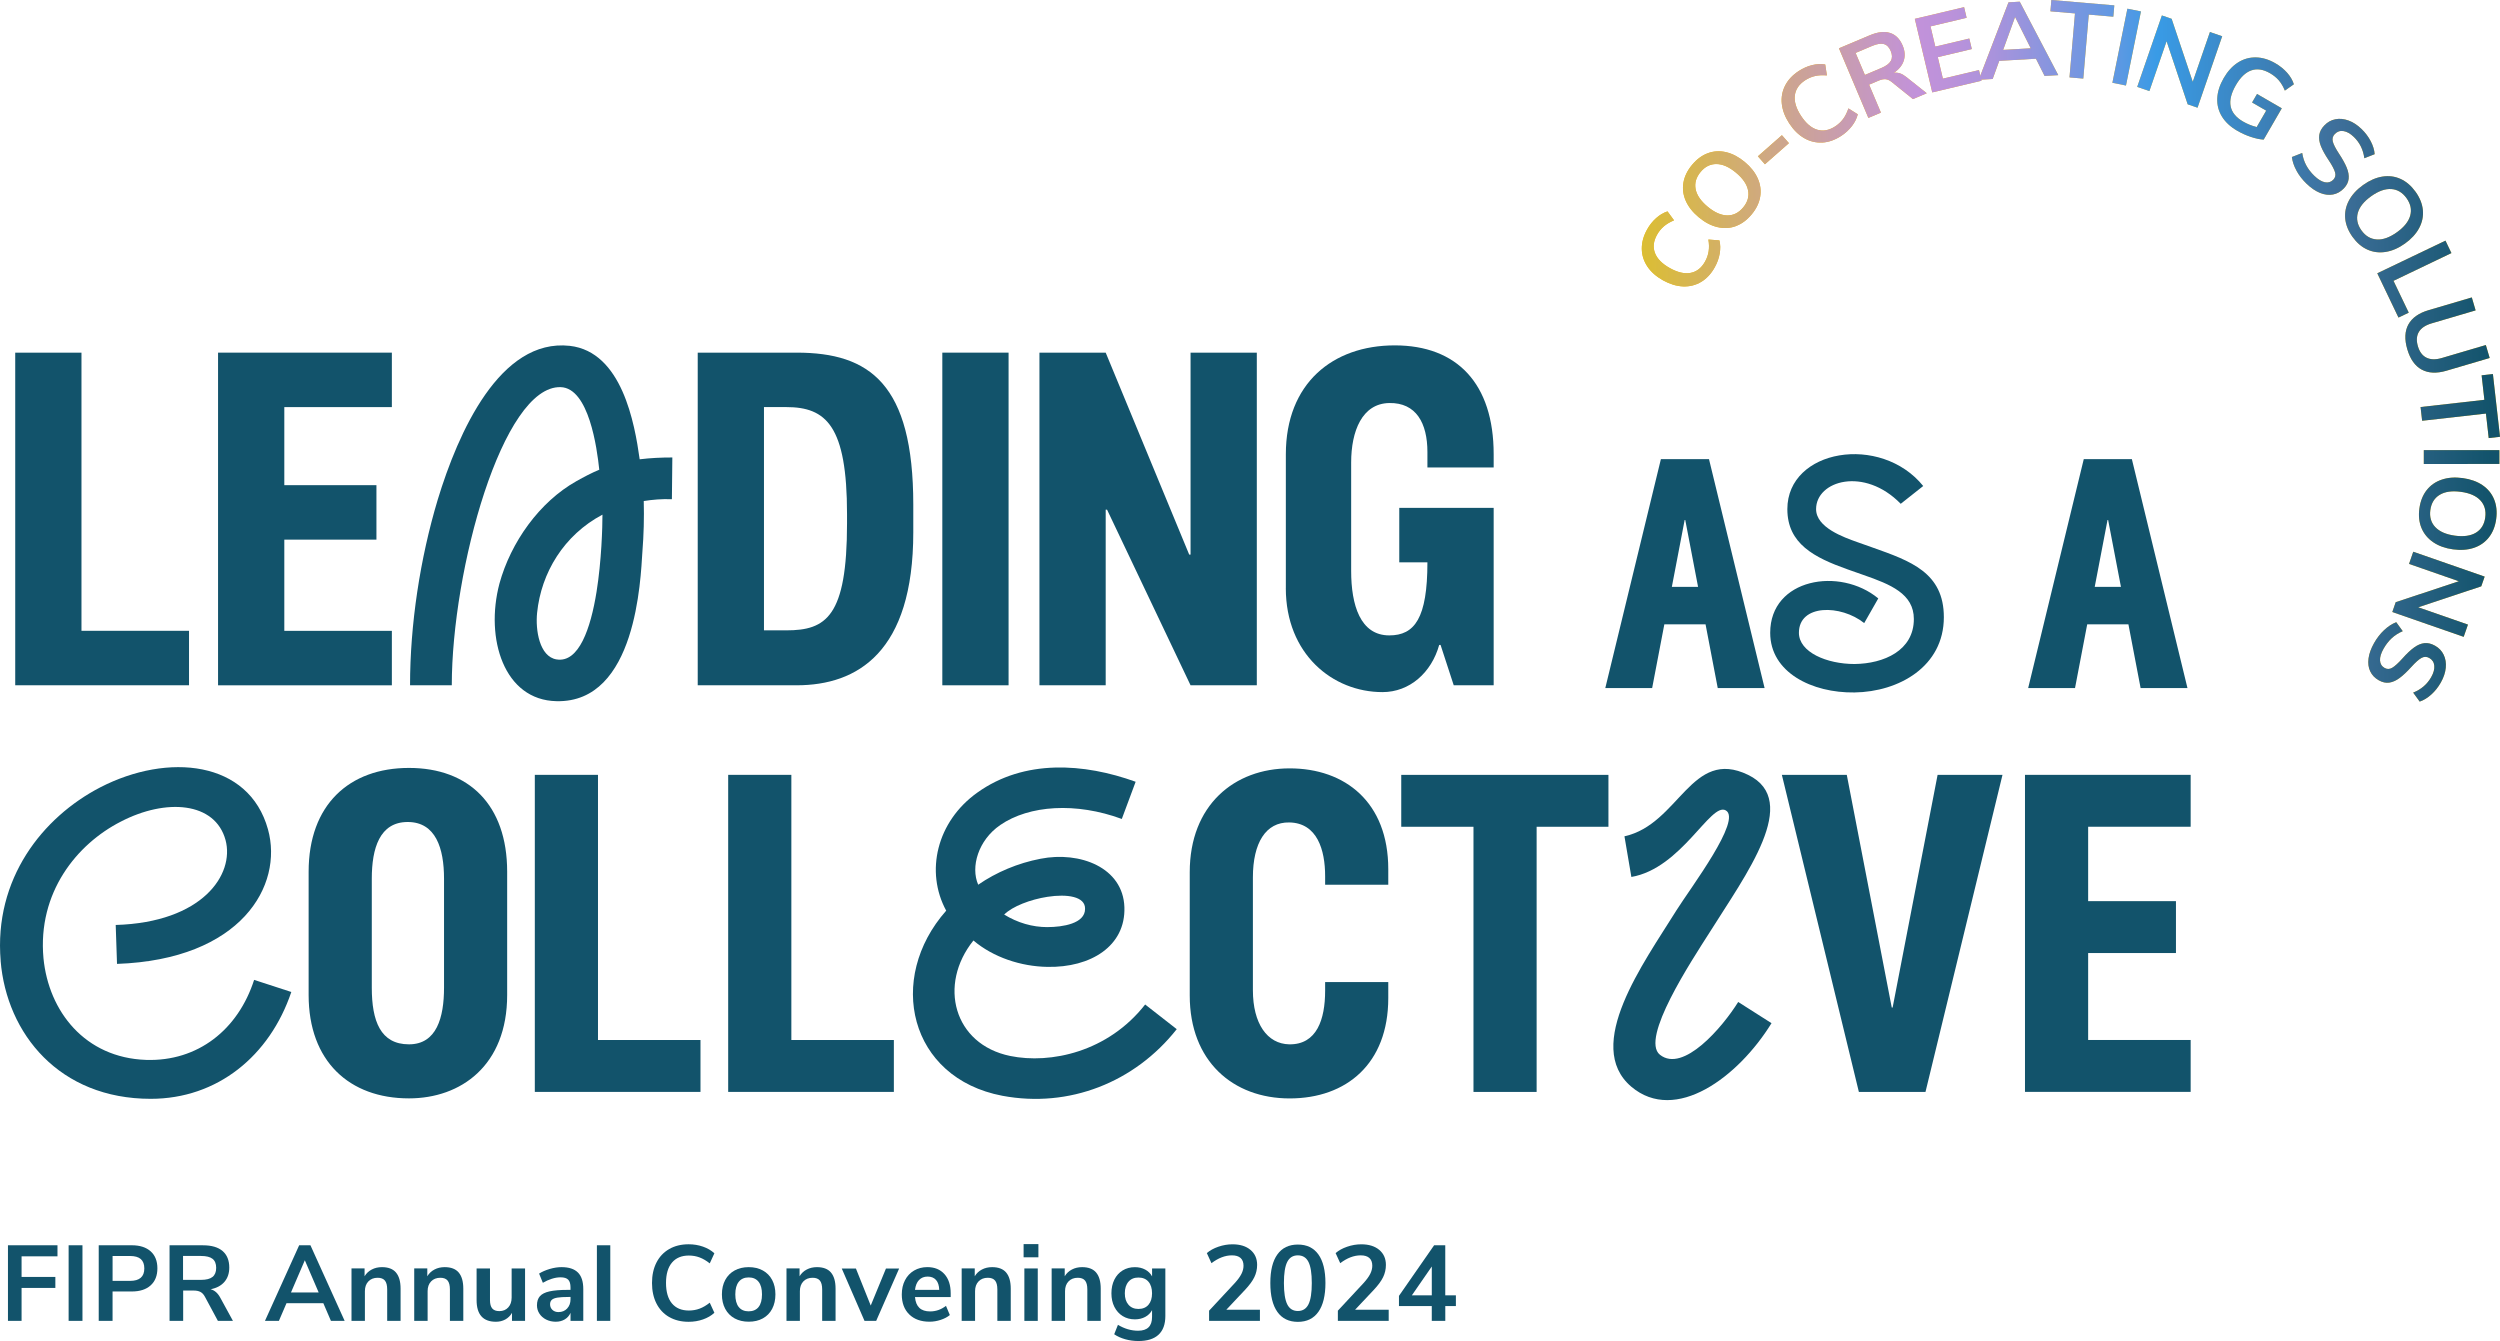 <?xml version="1.0" encoding="UTF-8"?>
<svg id="Layer_2" xmlns="http://www.w3.org/2000/svg" xmlns:xlink="http://www.w3.org/1999/xlink" viewBox="0 0 1011.65 542.66">
  <defs>
    <linearGradient id="linear-gradient" x1="664.37" y1="141.96" x2="1011.65" y2="141.96" gradientUnits="userSpaceOnUse">
      <stop offset="0" stop-color="#dbbe33"/>
      <stop offset=".18" stop-color="#cca395"/>
      <stop offset=".32" stop-color="#c292da"/>
      <stop offset=".36" stop-color="#bb92da"/>
      <stop offset=".41" stop-color="#a993dc"/>
      <stop offset=".47" stop-color="#8a95de"/>
      <stop offset=".55" stop-color="#6198e2"/>
      <stop offset=".6" stop-color="#399be6"/>
      <stop offset=".81" stop-color="#3e6f9a"/>
      <stop offset=".99" stop-color="#12536b"/>
    </linearGradient>
  </defs>
  <g id="Layer_1-2" data-name="Layer_1">
    <g>
      <g>
        <path d="M3.22,503.91h20.04v4.47h-14.53v8.33h13.67v4.47h-13.67v13.32H3.22v-30.59Z" fill="#12536b"/>
        <path d="M27.77,503.91h5.6v30.59h-5.6v-30.59Z" fill="#12536b"/>
        <path d="M39.96,503.91h13.36c3.27,0,5.81.82,7.64,2.45,1.82,1.63,2.73,3.93,2.73,6.88s-.91,5.25-2.73,6.9c-1.82,1.65-4.37,2.47-7.64,2.47h-7.77v11.89h-5.6v-30.59ZM52.63,518.32c3.85,0,5.77-1.68,5.77-5.03,0-1.71-.48-2.97-1.43-3.8s-2.4-1.24-4.34-1.24h-7.07v10.07h7.07Z" fill="#12536b"/>
        <path d="M94.24,534.5h-6.07l-5.25-9.76c-.49-.93-1.1-1.58-1.82-1.95-.72-.38-1.63-.56-2.73-.56h-4.25v12.28h-5.51v-30.59h13.54c3.47,0,6.11.77,7.92,2.32,1.81,1.55,2.71,3.78,2.71,6.7,0,2.34-.66,4.27-1.97,5.79-1.32,1.52-3.17,2.51-5.58,2.97,1.62.43,2.92,1.58,3.91,3.43l5.12,9.37ZM86,516.73c.98-.8,1.48-2.02,1.48-3.67s-.49-2.9-1.48-3.67c-.98-.77-2.53-1.15-4.64-1.15h-7.29v9.67h7.29c2.11,0,3.66-.4,4.64-1.19Z" fill="#12536b"/>
        <path d="M130.82,527.34h-14.88l-3.08,7.16h-5.64l13.84-30.59h4.56l13.84,30.59h-5.55l-3.08-7.16ZM128.95,523l-5.6-13.02-5.6,13.02h11.19Z" fill="#12536b"/>
        <path d="M160.23,514.93c1.24,1.45,1.87,3.63,1.87,6.55v13.02h-5.42v-12.71c0-1.65-.31-2.85-.93-3.6-.62-.75-1.6-1.13-2.93-1.13-1.56,0-2.81.49-3.75,1.47-.94.98-1.41,2.3-1.41,3.95v12.02h-5.42v-21.22h5.29v3.17c.72-1.19,1.69-2.1,2.91-2.73,1.21-.64,2.59-.96,4.12-.96,2.54,0,4.44.72,5.68,2.17Z" fill="#12536b"/>
        <path d="M185.61,514.93c1.24,1.45,1.87,3.63,1.87,6.55v13.02h-5.42v-12.71c0-1.65-.31-2.85-.93-3.6-.62-.75-1.6-1.13-2.93-1.13-1.56,0-2.81.49-3.75,1.47-.94.98-1.41,2.3-1.41,3.95v12.02h-5.42v-21.22h5.29v3.17c.72-1.19,1.69-2.1,2.91-2.73,1.21-.64,2.59-.96,4.12-.96,2.54,0,4.44.72,5.68,2.17Z" fill="#12536b"/>
        <path d="M212.47,513.29v21.22h-5.29v-3.25c-.67,1.16-1.56,2.05-2.69,2.67-1.13.62-2.4.93-3.82.93-5.21,0-7.81-2.92-7.81-8.76v-12.8h5.42v12.84c0,1.5.3,2.62.91,3.34.61.72,1.56,1.08,2.86,1.08,1.5,0,2.71-.5,3.62-1.5s1.37-2.32,1.37-3.97v-11.8h5.42Z" fill="#12536b"/>
        <path d="M233.86,514.93c1.45,1.45,2.17,3.67,2.17,6.68v12.89h-5.16v-3.25c-.49,1.13-1.27,2.01-2.32,2.65-1.06.64-2.28.95-3.67.95s-2.7-.29-3.86-.87c-1.16-.58-2.07-1.37-2.73-2.39-.67-1.01-1-2.14-1-3.38,0-1.56.4-2.79,1.19-3.69.8-.9,2.09-1.55,3.88-1.95,1.79-.4,4.27-.61,7.42-.61h1.08v-1c0-1.45-.31-2.49-.93-3.12-.62-.64-1.66-.96-3.1-.96-1.13,0-2.31.2-3.54.59-1.23.39-2.44.93-3.62,1.63l-1.52-3.73c1.19-.75,2.62-1.37,4.29-1.87,1.68-.49,3.27-.74,4.77-.74,2.98,0,5.19.72,6.64,2.17ZM229.5,529.49c.91-.97,1.37-2.22,1.37-3.75v-.91h-.78c-1.94,0-3.44.09-4.51.26-1.07.17-1.84.48-2.3.91-.46.43-.69,1.03-.69,1.78,0,.93.32,1.68.95,2.28.64.59,1.45.89,2.43.89,1.45,0,2.62-.48,3.54-1.45Z" fill="#12536b"/>
        <path d="M241.54,503.91h5.42v30.59h-5.42v-30.59Z" fill="#12536b"/>
        <path d="M270.8,532.96c-2.24-1.29-3.96-3.12-5.16-5.49-1.2-2.37-1.8-5.13-1.8-8.29s.6-5.91,1.8-8.27c1.2-2.36,2.92-4.18,5.16-5.47,2.24-1.29,4.87-1.93,7.87-1.93,2.05,0,3.99.32,5.81.96,1.82.64,3.35,1.53,4.6,2.69l-1.87,4.08c-1.39-1.1-2.76-1.9-4.12-2.41-1.36-.51-2.81-.76-4.34-.76-2.95,0-5.23.96-6.83,2.86-1.61,1.91-2.41,4.66-2.41,8.24s.8,6.38,2.41,8.29c1.61,1.91,3.88,2.86,6.83,2.86,1.53,0,2.98-.25,4.34-.76,1.36-.5,2.73-1.31,4.12-2.41l1.87,4.08c-1.24,1.16-2.78,2.05-4.6,2.69-1.82.64-3.76.96-5.81.96-3.01,0-5.63-.64-7.87-1.93Z" fill="#12536b"/>
        <path d="M297.27,533.5c-1.63-.9-2.9-2.18-3.8-3.86-.9-1.68-1.34-3.63-1.34-5.86s.45-4.17,1.34-5.83c.9-1.66,2.16-2.94,3.8-3.84,1.63-.9,3.54-1.35,5.71-1.35s4.07.45,5.71,1.35c1.63.9,2.89,2.18,3.77,3.84.88,1.66,1.32,3.61,1.32,5.83s-.44,4.18-1.32,5.86c-.88,1.68-2.14,2.96-3.77,3.86-1.63.9-3.54,1.34-5.71,1.34s-4.07-.45-5.71-1.34ZM306.96,528.9c.93-1.16,1.39-2.86,1.39-5.12s-.46-3.93-1.39-5.1c-.93-1.17-2.26-1.76-3.99-1.76s-3.07.58-4.01,1.76c-.94,1.17-1.41,2.87-1.41,5.1s.46,3.96,1.39,5.12c.93,1.16,2.26,1.74,3.99,1.74s3.11-.58,4.04-1.74Z" fill="#12536b"/>
        <path d="M336.25,514.93c1.24,1.45,1.87,3.63,1.87,6.55v13.02h-5.42v-12.71c0-1.65-.31-2.85-.93-3.6-.62-.75-1.6-1.13-2.93-1.13-1.56,0-2.81.49-3.75,1.47-.94.98-1.41,2.3-1.41,3.95v12.02h-5.42v-21.22h5.29v3.17c.72-1.19,1.69-2.1,2.91-2.73,1.21-.64,2.59-.96,4.12-.96,2.54,0,4.44.72,5.68,2.17Z" fill="#12536b"/>
        <path d="M363.84,513.33l-9.28,21.17h-4.73l-9.2-21.17h5.73l5.99,14.97,6.16-14.97h5.34Z" fill="#12536b"/>
        <path d="M384.71,524.87h-14.45c.17,1.97.77,3.43,1.78,4.38,1.01.96,2.46,1.43,4.34,1.43,2.34,0,4.48-.75,6.42-2.26l1.56,3.73c-.98.81-2.22,1.46-3.71,1.95-1.49.49-2.99.74-4.49.74-3.47,0-6.21-.98-8.22-2.95-2.01-1.97-3.02-4.66-3.02-8.07,0-2.17.43-4.09,1.3-5.77s2.09-2.98,3.67-3.91c1.58-.92,3.36-1.39,5.36-1.39,2.92,0,5.23.94,6.92,2.82,1.69,1.88,2.54,4.47,2.54,7.77v1.52ZM371.89,517.97c-.88.93-1.42,2.26-1.63,3.99h9.81c-.06-1.76-.49-3.1-1.3-4.01-.81-.91-1.94-1.37-3.38-1.37s-2.61.46-3.49,1.39Z" fill="#12536b"/>
        <path d="M407.14,514.93c1.24,1.45,1.87,3.63,1.87,6.55v13.02h-5.42v-12.71c0-1.65-.31-2.85-.93-3.6-.62-.75-1.6-1.13-2.93-1.13-1.56,0-2.81.49-3.75,1.47-.94.98-1.41,2.3-1.41,3.95v12.02h-5.42v-21.22h5.29v3.17c.72-1.19,1.69-2.1,2.91-2.73,1.21-.64,2.59-.96,4.12-.96,2.54,0,4.44.72,5.68,2.17Z" fill="#12536b"/>
        <path d="M420.2,503.44v5.34h-5.99v-5.34h5.99ZM414.52,513.29h5.42v21.22h-5.42v-21.22Z" fill="#12536b"/>
        <path d="M443.55,514.93c1.24,1.45,1.87,3.63,1.87,6.55v13.02h-5.42v-12.71c0-1.65-.31-2.85-.93-3.6-.62-.75-1.6-1.13-2.93-1.13-1.56,0-2.81.49-3.75,1.47-.94.98-1.41,2.3-1.41,3.95v12.02h-5.42v-21.22h5.29v3.17c.72-1.19,1.69-2.1,2.91-2.73,1.21-.64,2.59-.96,4.12-.96,2.54,0,4.44.72,5.68,2.17Z" fill="#12536b"/>
        <path d="M471.57,513.29v19.26c0,3.33-.92,5.84-2.75,7.55-1.84,1.71-4.55,2.56-8.14,2.56-1.85,0-3.63-.24-5.34-.72-1.71-.48-3.2-1.15-4.47-2.02l1.52-3.82c2.63,1.59,5.35,2.39,8.16,2.39,3.76,0,5.64-1.85,5.64-5.55v-2.78c-.64,1.19-1.56,2.1-2.78,2.75-1.21.65-2.6.98-4.17.98-1.85,0-3.49-.44-4.92-1.32-1.43-.88-2.55-2.12-3.36-3.71-.81-1.59-1.21-3.43-1.21-5.51s.4-3.93,1.19-5.53c.8-1.61,1.92-2.85,3.36-3.73,1.45-.88,3.09-1.32,4.95-1.32,1.56,0,2.95.33,4.17.98s2.14,1.57,2.78,2.75v-3.21h5.38ZM464.74,527.99c.97-1.13,1.45-2.68,1.45-4.64s-.48-3.56-1.45-4.69c-.97-1.13-2.32-1.69-4.06-1.69s-3.05.56-4.03,1.69c-.98,1.13-1.48,2.69-1.48,4.69s.49,3.48,1.48,4.62c.98,1.14,2.33,1.71,4.03,1.71s3.09-.56,4.06-1.69Z" fill="#12536b"/>
        <path d="M509.84,529.99v4.51h-20.57v-4.12l10.41-11.19c1.21-1.33,2.1-2.55,2.67-3.67s.85-2.22.85-3.32c0-1.39-.4-2.44-1.19-3.15-.8-.71-1.96-1.06-3.49-1.06-2.75,0-5.51,1.06-8.29,3.17l-1.87-4.08c1.21-1.07,2.77-1.93,4.66-2.58,1.89-.65,3.8-.98,5.71-.98,3.07,0,5.5.75,7.29,2.26,1.79,1.5,2.69,3.53,2.69,6.07,0,1.76-.38,3.42-1.13,4.97-.75,1.55-2.02,3.28-3.82,5.19l-7.51,7.98h13.58Z" fill="#12536b"/>
        <path d="M516.91,530.88c-1.91-2.67-2.86-6.57-2.86-11.69s.95-8.92,2.86-11.58c1.91-2.66,4.67-3.99,8.29-3.99s6.38,1.33,8.29,3.99c1.91,2.66,2.86,6.52,2.86,11.58s-.95,8.98-2.86,11.67c-1.91,2.69-4.67,4.04-8.29,4.04s-6.38-1.34-8.29-4.01ZM529.49,527.8c.9-1.81,1.34-4.68,1.34-8.61s-.45-6.75-1.34-8.53c-.9-1.78-2.33-2.67-4.3-2.67s-3.4.89-4.3,2.67c-.9,1.78-1.34,4.62-1.34,8.53s.45,6.8,1.34,8.61c.9,1.81,2.33,2.71,4.3,2.71s3.4-.9,4.3-2.71Z" fill="#12536b"/>
        <path d="M561.95,529.99v4.51h-20.57v-4.12l10.41-11.19c1.21-1.33,2.1-2.55,2.67-3.67s.85-2.22.85-3.32c0-1.39-.4-2.44-1.19-3.15-.8-.71-1.96-1.06-3.49-1.06-2.75,0-5.51,1.06-8.29,3.17l-1.87-4.08c1.21-1.07,2.77-1.93,4.66-2.58,1.89-.65,3.8-.98,5.71-.98,3.07,0,5.5.75,7.29,2.26,1.79,1.5,2.69,3.53,2.69,6.07,0,1.76-.38,3.42-1.13,4.97-.75,1.55-2.02,3.28-3.82,5.19l-7.51,7.98h13.58Z" fill="#12536b"/>
        <path d="M589.15,528.51h-4.3v5.99h-5.47v-5.99h-13.28v-4.12l14.23-20.48h4.51v20.26h4.3v4.34ZM579.39,524.17v-11.67l-8.07,11.67h8.07Z" fill="#12536b"/>
      </g>
      <g>
        <path d="M6.16,142.7h26.81v112.57h43.52v22.04H6.16v-134.61Z" fill="#12536b"/>
        <path d="M88.24,142.7h70.33v22.04h-43.52v31.59h37.28v22.04h-37.28v36.91h43.52v22.04h-70.33v-134.61Z" fill="#12536b"/>
        <path d="M202.1,236.17c4.59-16.71,16.16-33.06,31.22-41.5,2.94-1.65,6.06-3.31,9.18-4.59-.92-8.82-4.22-33.06-15.61-33.42-23.51-.73-44.07,74.01-44.07,120.65h-16.89c0-24.61,4.04-51.24,11.2-75.11,8.26-27.18,25.16-65.38,53.44-62.25,21.12,2.39,26.26,31.4,28.28,45.91,4.41-.55,8.81-.74,13.22-.74l-.18,16.9c-4.04-.18-7.9.18-11.39.73.18,6.61,0,13.77-.55,20.57-.73,10.83-2.39,61.15-34.71,60.42-21.3-.37-29.02-25.34-23.14-47.56ZM225.24,266.84c9,1.47,13.77-12.49,16.16-27.36,2.02-12.67,2.39-26.08,2.39-31.22-15.61,8.26-24.79,23.51-26.44,39.67-.73,6.98.92,17.81,7.9,18.92Z" fill="#12536b"/>
        <path d="M282.34,142.7h40.03c29.57,0,47.2,12.67,47.2,61.52v11.2c0,48.48-22.59,61.89-47.2,61.89h-40.03v-134.61ZM318.15,255.08c16.16,0,24.61-5.51,24.61-43.34v-3.67c0-35.81-8.45-43.34-24.61-43.34h-9v90.35h9Z" fill="#12536b"/>
        <path d="M381.32,142.7h26.81v134.61h-26.81v-134.61Z" fill="#12536b"/>
        <path d="M447.98,206.24h-.55v71.07h-26.81v-134.61h26.81l33.79,81.72h.55v-81.72h26.81v134.61h-26.81l-33.79-71.07Z" fill="#12536b"/>
        <path d="M520.33,238v-54.17c0-28.65,18.91-44.07,44.07-44.07s40.03,15.43,40.03,44.07v5.33h-26.81v-6.24c0-11.75-4.59-20.02-15.43-19.83-11.02.18-15.43,11.39-15.43,24.06v43.89c0,13.77,3.67,26.08,15.43,26.08,10.28,0,15.43-6.98,15.43-29.57h-11.39v-22.04h38.2v71.8h-16.16l-5.33-16.34h-.55c-3.12,11.2-11.94,19.1-22.95,19.1-20.2,0-39.12-15.43-39.12-42.05Z" fill="#12536b"/>
      </g>
      <g>
        <path d="M.27,388.82c-2.8-33.26,16.98-58.11,40.26-70.19,27.48-14.18,60.21-10.85,67.91,16.98,6.3,22.75-10.85,52.68-61.09,54.44l-.53-15.75c35.18-1.05,48.13-20.48,44.46-34.31-4.2-15.58-24.15-16.98-42.36-7.53-17.85,9.1-33.78,28.71-31.33,55.31,2.1,21.53,16.8,40.26,41.48,41.13,21,.7,37.28-12.25,43.76-32.38l15.05,4.9c-8.75,25.91-29.93,43.23-56.89,43.23-36.93,0-58.29-26.25-60.74-55.84Z" fill="#12536b"/>
        <path d="M124.89,402.64v-49.88c0-27.13,16.45-42.01,40.61-42.01s39.73,14.88,39.73,42.01v49.88c0,28.53-18.73,41.83-39.73,41.83-24.15,0-40.61-15.05-40.61-41.83ZM165.5,422.6c11.2,0,14.18-10.85,14.18-22.93v-44.11c0-12.25-3.33-22.93-14.7-22.93s-14.53,10.68-14.53,22.93v44.11c0,13.48,3.5,22.93,15.05,22.93Z" fill="#12536b"/>
        <path d="M216.43,313.55h25.55v107.3h41.48v21h-67.04v-128.3Z" fill="#12536b"/>
        <path d="M294.68,313.55h25.55v107.3h41.48v21h-67.04v-128.3Z" fill="#12536b"/>
        <path d="M382.89,368.51c-8.58-15.75-3.85-36.06,12.6-47.78,19.08-13.65,43.23-11.9,64.06-4.38l-5.6,15.05c-18.55-6.83-37.46-5.6-49.18,2.45-8.93,6.13-12.08,16.98-8.93,24.16,7.35-5.08,16.1-8.75,25.2-10.5,15.93-3.15,33.43,3.5,33.96,19.6.53,15.75-13.65,24.5-31.16,24.15-10.68-.17-21.88-3.85-29.93-10.68-14.35,17.85-8.05,42.01,14.88,46.73,16.28,3.33,39.56-1.58,54.61-20.83l12.78,9.98c-16.98,21.53-43.58,32.03-70.54,26.96-37.81-7.18-47.08-47.43-22.75-74.91ZM423.85,375.16c6.13,0,15.23-1.4,15.23-7.35.17-5.08-7.35-6.13-15.23-4.9-6.83,1.05-14.18,3.85-17.5,7.18,5.43,3.33,11.38,5.08,17.5,5.08Z" fill="#12536b"/>
        <path d="M481.44,402.82v-49.88c0-27.13,18.03-42.01,40.43-42.01s39.91,13.65,39.91,40.78v6.3h-25.55v-3.5c0-10.5-3.15-21.53-14.53-21.7-9.45-.17-14.7,8.23-14.7,22.23v45.68c0,13.48,5.78,21.7,14.7,21.88,11.2.17,14.53-10.15,14.53-21.7v-3.5h25.55v6.48c0,26.61-16.98,40.61-39.91,40.61s-40.43-15.05-40.43-41.66Z" fill="#12536b"/>
        <path d="M596.26,334.56h-29.23v-21h83.84v21h-29.06v107.3h-25.55v-107.3Z" fill="#12536b"/>
        <path d="M678.18,368.69c5.95-9.45,26.96-37.11,20.13-40.78-6.13-3.33-17.85,23.46-38.16,26.96l-2.8-16.45c22.23-4.9,26.96-36.06,50.06-24.85,21.53,10.5-.88,40.26-15.58,63.71-7.35,11.55-28.18,43.06-20.13,49.53,9.45,7.53,25.38-11.2,31.68-21.35l13.48,8.58c-13.48,21.88-38.86,40.78-56.71,25.73-19.6-16.63,5.08-50.23,18.03-71.06Z" fill="#12536b"/>
        <path d="M721.06,313.55h26.26l18.2,94.17h.35l18.2-94.17h26.26l-31.16,128.3h-26.96l-31.16-128.3Z" fill="#12536b"/>
        <path d="M819.43,313.55h67.04v21h-41.48v30.11h35.53v21h-35.53v35.18h41.48v21h-67.04v-128.3Z" fill="#12536b"/>
      </g>
      <g>
        <path d="M672.1,185.79h19.46l22.5,92.64h-18.96l-4.93-25.78h-16.68l-4.93,25.78h-18.96l22.5-92.64ZM687.14,237.48l-5.18-27.05h-.25l-5.18,27.05h10.62Z" fill="#12536b"/>
        <path d="M716.33,256.06c0-21.99,28.18-26.79,43.73-13.9l-5.69,9.98c-9.48-7.58-26.42-7.71-26.42,3.92,0,7.84,11.25,12.64,22.5,12.64,11.88-.13,24.01-5.44,24.01-18.2,0-10.24-9.48-14.03-20.35-17.82l-6.45-2.27c-13.52-4.8-24.39-10.36-24.39-24.39,0-24.27,37.79-30.59,54.98-9.35l-9.1,7.2c-14.79-15.17-34.25-9.35-34.25,2.15,0,7.46,11.12,11.38,16.81,13.4l6.07,2.15c15.29,5.43,28.82,10.11,28.82,28.18,0,19.97-18.2,30.21-36.15,30.46-17.19.25-34.12-8.09-34.12-24.14Z" fill="#12536b"/>
        <path d="M843.22,185.79h19.46l22.5,92.64h-18.96l-4.93-25.78h-16.68l-4.93,25.78h-18.96l22.5-92.64ZM858.26,237.48l-5.18-27.05h-.25l-5.18,27.05h10.62Z" fill="#12536b"/>
      </g>
      <g>
        <g>
          <path d="M688.4,114.07c-2.22,1.33-4.65,1.94-7.31,1.84-2.66-.11-5.36-.93-8.12-2.46-2.75-1.54-4.87-3.4-6.34-5.6-1.47-2.2-2.23-4.59-2.26-7.17-.03-2.58.68-5.19,2.15-7.82,1-1.79,2.22-3.33,3.66-4.61,1.44-1.28,2.97-2.18,4.59-2.71l2.65,3.62c-1.64.68-3.01,1.49-4.11,2.43s-2.03,2.08-2.78,3.42c-1.44,2.58-1.71,5.03-.83,7.36.89,2.33,2.9,4.37,6.03,6.12,3.16,1.76,5.96,2.4,8.41,1.93,2.45-.47,4.39-2,5.83-4.57.75-1.34,1.23-2.73,1.45-4.16.22-1.43.19-3.02-.1-4.77l4.47.36c.4,1.65.44,3.42.11,5.33-.33,1.9-1,3.75-2,5.54-1.46,2.63-3.3,4.61-5.52,5.94Z" fill="#f6ba18"/>
          <path d="M702.42,91.51c-2.37.87-4.85,1-7.44.39-2.58-.6-5.1-1.92-7.54-3.96-2.45-2.03-4.2-4.25-5.27-6.66s-1.38-4.86-.96-7.37c.43-2.5,1.59-4.9,3.5-7.19,1.9-2.29,4.04-3.87,6.42-4.74s4.84-1,7.4-.39c2.56.61,5.07,1.93,7.51,3.96,2.45,2.04,4.2,4.27,5.27,6.69,1.07,2.43,1.39,4.89.97,7.38-.42,2.49-1.57,4.88-3.46,7.14-1.9,2.29-4.04,3.87-6.42,4.73ZM707.37,77.01c-.48-2.45-2.11-4.83-4.89-7.14-2.78-2.31-5.41-3.47-7.9-3.49-2.49-.02-4.63,1.05-6.42,3.21-1.81,2.18-2.48,4.49-2.01,6.93.47,2.44,2.1,4.82,4.88,7.13,2.78,2.31,5.42,3.48,7.92,3.51,2.5.03,4.65-1.05,6.46-3.23,1.79-2.16,2.45-4.46,1.97-6.91Z" fill="#f6ba18"/>
          <path d="M711.35,63.25l9.71-8.54,2.84,3.22-9.71,8.54-2.84-3.22Z" fill="#f6ba18"/>
          <path d="M737.41,57.67c-2.58.15-5.02-.44-7.32-1.77-2.3-1.33-4.32-3.31-6.04-5.95-1.73-2.64-2.73-5.27-3.02-7.9-.29-2.63.16-5.1,1.33-7.4,1.17-2.3,3.02-4.28,5.53-5.92,1.72-1.12,3.52-1.92,5.39-2.38s3.65-.55,5.32-.26l.67,4.43c-1.76-.16-3.35-.08-4.77.24-1.42.32-2.76.9-4.05,1.74-2.47,1.61-3.85,3.66-4.15,6.14-.3,2.48.53,5.22,2.49,8.22,1.98,3.03,4.16,4.9,6.55,5.62,2.39.72,4.82.27,7.29-1.34,1.28-.84,2.35-1.84,3.22-3.01.86-1.17,1.57-2.59,2.13-4.27l3.79,2.39c-.41,1.65-1.2,3.24-2.38,4.77-1.18,1.53-2.62,2.86-4.34,3.98-2.52,1.65-5.07,2.54-7.65,2.69Z" fill="#f6ba18"/>
          <path d="M779.68,37.73l-5.59,2.37-8.64-6.95c-.81-.66-1.63-1.02-2.44-1.09-.81-.06-1.73.12-2.74.54l-3.92,1.66,4.78,11.31-5.07,2.15-11.91-28.17,12.47-5.27c3.2-1.35,5.93-1.67,8.2-.95,2.27.72,3.97,2.43,5.11,5.12.91,2.16,1.06,4.19.44,6.1-.62,1.91-1.95,3.55-3.98,4.91,1.66-.23,3.3.32,4.93,1.64l8.37,6.64ZM765.17,24.58c.6-1.12.57-2.43-.07-3.95-.65-1.54-1.58-2.48-2.79-2.8-1.2-.32-2.78-.07-4.72.75l-6.71,2.84,3.77,8.91,6.71-2.84c1.94-.82,3.21-1.79,3.81-2.91Z" fill="#f6ba18"/>
          <path d="M774.87,7.62l19.92-4.73,1.02,4.31-14.61,3.47,1.94,8.19,13.76-3.27,1.01,4.26-13.76,3.27,2.06,8.7,14.61-3.47,1.02,4.31-19.93,4.73-7.06-29.76Z" fill="#f6ba18"/>
          <path d="M823.87,23.76l-14.86.87-2.66,7.33-5.63.33,12.04-31.34,4.55-.27,15.59,29.73-5.54.32-3.49-6.97ZM821.76,19.54l-6.34-12.67-4.83,13.32,11.17-.65Z" fill="#f6ba18"/>
          <path d="M839.66,5.43l-9.94-.85.39-4.58,25.46,2.18-.39,4.58-9.94-.85-2.22,25.89-5.58-.48,2.22-25.9Z" fill="#f6ba18"/>
          <path d="M860.87,3.52l5.49,1.11-6.07,29.98-5.49-1.11,6.07-29.98Z" fill="#f6ba18"/>
          <path d="M899.23,14.67l-9.98,28.91-3.98-1.37-8.54-25.53-6.96,20.18-4.92-1.7,9.98-28.91,3.94,1.36,8.55,25.49,6.95-20.14,4.96,1.71Z" fill="#f6ba18"/>
          <path d="M923.36,43.81l-7.35,12.69c-1.55-.1-3.28-.46-5.2-1.11-1.92-.64-3.77-1.48-5.54-2.51-2.73-1.58-4.78-3.5-6.15-5.74-1.37-2.25-2-4.7-1.88-7.36.12-2.66.99-5.38,2.61-8.19,1.61-2.78,3.54-4.88,5.78-6.3,2.24-1.43,4.67-2.11,7.26-2.06s5.22.84,7.87,2.38c1.85,1.07,3.44,2.35,4.75,3.83,1.31,1.48,2.22,3.03,2.72,4.66l-3.64,2.56c-.68-1.66-1.49-3.04-2.44-4.14-.95-1.1-2.14-2.07-3.56-2.89-2.73-1.58-5.25-1.97-7.58-1.15-2.32.81-4.41,2.8-6.25,5.98-3.77,6.51-2.8,11.41,2.91,14.72,1.7.99,3.54,1.73,5.52,2.24l3.85-6.65-5.71-3.3,2-3.45,10.02,5.8Z" fill="#f6ba18"/>
          <path d="M929.32,69.09c-1.04-1.88-1.66-3.73-1.88-5.55l4.17-1.64c.28,1.84.82,3.51,1.64,5.02.81,1.51,1.91,2.93,3.28,4.25,1.52,1.46,2.95,2.33,4.28,2.59,1.33.26,2.46-.08,3.39-1.04.8-.83,1.04-1.83.7-3-.34-1.17-1.2-2.81-2.59-4.91-1.45-2.16-2.5-4.06-3.14-5.68-.64-1.62-.86-3.12-.66-4.5.2-1.37.9-2.69,2.11-3.93,1.25-1.29,2.71-2.11,4.41-2.44,1.69-.34,3.46-.17,5.3.5,1.84.67,3.61,1.82,5.29,3.45,1.54,1.49,2.78,3.14,3.72,4.95.94,1.81,1.47,3.56,1.58,5.23l-4.17,1.64c-.45-3.45-1.86-6.32-4.24-8.61-1.42-1.37-2.81-2.16-4.18-2.38-1.38-.22-2.55.18-3.54,1.2-.82.85-1.09,1.86-.81,3.02.29,1.16,1.11,2.78,2.48,4.86,1.45,2.2,2.51,4.12,3.17,5.74.66,1.62.92,3.13.77,4.51-.15,1.38-.81,2.68-1.97,3.89-1.27,1.31-2.72,2.13-4.38,2.44-1.65.32-3.39.1-5.23-.64-1.83-.75-3.65-1.98-5.44-3.71-1.69-1.63-3.05-3.38-4.08-5.27Z" fill="#f6ba18"/>
          <path d="M949.01,88.44c-.23-2.52.27-4.95,1.51-7.29,1.24-2.34,3.16-4.44,5.75-6.29,2.59-1.85,5.18-2.98,7.78-3.4,2.6-.42,5.05-.1,7.37.95,2.31,1.05,4.33,2.79,6.07,5.21,1.73,2.42,2.71,4.9,2.95,7.41.23,2.52-.27,4.94-1.51,7.26-1.24,2.32-3.15,4.41-5.74,6.26-2.59,1.85-5.19,2.98-7.81,3.39-2.62.41-5.08.1-7.39-.94-2.31-1.04-4.31-2.76-6.03-5.16-1.73-2.43-2.71-4.9-2.95-7.41ZM961.78,96.91c2.49.16,5.21-.82,8.15-2.92,2.94-2.1,4.74-4.35,5.39-6.75.65-2.4.16-4.74-1.47-7.03-1.65-2.31-3.71-3.54-6.19-3.71-2.48-.17-5.19.8-8.14,2.9-2.94,2.1-4.75,4.36-5.41,6.76-.66,2.41-.17,4.77,1.48,7.07,1.63,2.28,3.69,3.5,6.19,3.66Z" fill="#f6ba18"/>
          <path d="M989.57,97.36l2.42,5.05-23.44,11.23,6.17,12.88-4.15,1.99-8.58-17.92,27.59-13.21Z" fill="#f6ba18"/>
          <path d="M974.57,131.32c1.47-2.69,4.2-4.63,8.19-5.81l17.48-5.15,1.54,5.24-17.77,5.24c-2.52.74-4.26,1.9-5.19,3.47-.94,1.57-1.07,3.51-.39,5.82.67,2.27,1.83,3.82,3.49,4.62,1.66.81,3.73.85,6.23.11l17.77-5.24,1.55,5.24-17.48,5.15c-3.97,1.17-7.31,1.02-10.01-.44-2.71-1.46-4.65-4.19-5.83-8.19-1.19-4.02-1.04-7.38.42-10.08Z" fill="#f6ba18"/>
          <path d="M1005.33,161.8l-1.12-9.92,4.57-.52,2.87,25.39-4.57.52-1.12-9.92-25.82,2.92-.63-5.56,25.82-2.92Z" fill="#f6ba18"/>
          <path d="M1011.4,182.14v5.6s-30.58.02-30.58.02v-5.6s30.58-.02,30.58-.02Z" fill="#f6ba18"/>
          <path d="M981.96,198.37c1.55-1.99,3.59-3.42,6.1-4.27,2.51-.86,5.34-1.07,8.49-.64,3.15.43,5.82,1.38,8,2.86,2.18,1.48,3.75,3.39,4.71,5.74.96,2.35,1.25,5,.85,7.95-.4,2.95-1.38,5.42-2.94,7.42-1.56,1.99-3.58,3.41-6.07,4.25-2.49.84-5.32,1.05-8.47.62-3.15-.43-5.82-1.39-8.01-2.89s-3.77-3.41-4.74-5.75c-.97-2.34-1.25-4.96-.85-7.89.4-2.95,1.38-5.42,2.94-7.42ZM985.45,213.29c1.71,1.82,4.35,2.98,7.94,3.47,3.58.49,6.43.08,8.55-1.22,2.12-1.3,3.37-3.34,3.74-6.12.38-2.81-.27-5.12-1.97-6.94-1.69-1.82-4.33-2.98-7.91-3.46-3.58-.49-6.44-.08-8.57,1.22-2.13,1.3-3.39,3.35-3.77,6.16-.38,2.78.29,5.08,1.99,6.9Z" fill="#f6ba18"/>
          <path d="M996.96,257.71l-28.89-10.05,1.38-3.98,25.55-8.47-20.16-7.02,1.71-4.92,28.89,10.06-1.37,3.93-25.51,8.49,20.12,7-1.73,4.96Z" fill="#f6ba18"/>
          <path d="M964.75,254.99c1.56-1.47,3.2-2.54,4.91-3.21l2.63,3.63c-1.71.73-3.19,1.68-4.45,2.84-1.26,1.17-2.36,2.58-3.3,4.24-1.04,1.84-1.52,3.43-1.44,4.79.08,1.36.7,2.37,1.86,3.02,1.01.57,2.03.54,3.08-.08,1.05-.62,2.42-1.86,4.11-3.73,1.73-1.95,3.3-3.43,4.72-4.46,1.41-1.03,2.81-1.62,4.19-1.77,1.38-.15,2.83.2,4.34,1.06,1.56.88,2.72,2.1,3.46,3.66.75,1.55,1.03,3.3.84,5.26-.19,1.95-.86,3.95-2.02,5.99-1.05,1.86-2.34,3.48-3.86,4.84s-3.08,2.31-4.67,2.84l-2.63-3.63c3.23-1.3,5.65-3.38,7.28-6.25.97-1.71,1.39-3.26,1.26-4.65-.13-1.39-.81-2.43-2.04-3.13-1.03-.58-2.07-.59-3.13-.02-1.05.57-2.42,1.77-4.09,3.62-1.77,1.96-3.36,3.46-4.77,4.5-1.41,1.05-2.8,1.67-4.18,1.88-1.38.2-2.8-.11-4.26-.94-1.59-.9-2.74-2.11-3.46-3.63-.72-1.52-.95-3.26-.68-5.22.26-1.96,1.01-4.03,2.23-6.19,1.15-2.04,2.51-3.8,4.08-5.27Z" fill="#f6ba18"/>
        </g>
        <g>
          <path d="M688.4,114.07c-2.22,1.33-4.65,1.94-7.31,1.84-2.66-.11-5.36-.93-8.12-2.46-2.75-1.54-4.87-3.4-6.34-5.6-1.47-2.2-2.23-4.59-2.26-7.17-.03-2.58.68-5.19,2.15-7.82,1-1.79,2.22-3.33,3.66-4.61,1.44-1.28,2.97-2.18,4.59-2.71l2.65,3.62c-1.64.68-3.01,1.49-4.11,2.43s-2.03,2.08-2.78,3.42c-1.44,2.58-1.71,5.03-.83,7.36.89,2.33,2.9,4.37,6.03,6.12,3.16,1.76,5.96,2.4,8.41,1.93,2.45-.47,4.39-2,5.83-4.57.75-1.34,1.23-2.73,1.45-4.16.22-1.43.19-3.02-.1-4.77l4.47.36c.4,1.65.44,3.42.11,5.33-.33,1.9-1,3.75-2,5.54-1.46,2.63-3.3,4.61-5.52,5.94Z" fill="url(#linear-gradient)"/>
          <path d="M702.42,91.51c-2.37.87-4.85,1-7.44.39-2.58-.6-5.1-1.92-7.54-3.96-2.45-2.03-4.2-4.25-5.27-6.66s-1.38-4.86-.96-7.37c.43-2.5,1.59-4.9,3.5-7.19,1.9-2.29,4.04-3.87,6.42-4.74s4.84-1,7.4-.39c2.56.61,5.07,1.93,7.51,3.96,2.45,2.04,4.2,4.27,5.27,6.69,1.07,2.43,1.39,4.89.97,7.38-.42,2.49-1.57,4.88-3.46,7.14-1.9,2.29-4.04,3.87-6.42,4.73ZM707.37,77.01c-.48-2.45-2.11-4.83-4.89-7.14-2.78-2.31-5.41-3.47-7.9-3.49-2.49-.02-4.63,1.05-6.42,3.21-1.81,2.18-2.48,4.49-2.01,6.93.47,2.44,2.1,4.82,4.88,7.13,2.78,2.31,5.42,3.48,7.92,3.51,2.5.03,4.65-1.05,6.46-3.23,1.79-2.16,2.45-4.46,1.97-6.91Z" fill="url(#linear-gradient)"/>
          <path d="M711.35,63.25l9.71-8.54,2.84,3.22-9.71,8.54-2.84-3.22Z" fill="url(#linear-gradient)"/>
          <path d="M737.41,57.67c-2.58.15-5.02-.44-7.32-1.77-2.3-1.33-4.32-3.31-6.04-5.95-1.73-2.64-2.73-5.27-3.02-7.9-.29-2.63.16-5.1,1.33-7.4,1.17-2.3,3.02-4.28,5.53-5.92,1.72-1.12,3.52-1.92,5.39-2.38s3.65-.55,5.32-.26l.67,4.43c-1.76-.16-3.35-.08-4.77.24-1.42.32-2.76.9-4.05,1.74-2.47,1.61-3.85,3.66-4.15,6.14-.3,2.48.53,5.22,2.49,8.22,1.98,3.03,4.16,4.9,6.55,5.62,2.39.72,4.82.27,7.29-1.34,1.28-.84,2.35-1.84,3.22-3.01.86-1.17,1.57-2.59,2.13-4.27l3.79,2.39c-.41,1.65-1.2,3.24-2.38,4.77-1.18,1.53-2.62,2.86-4.34,3.98-2.52,1.65-5.07,2.54-7.65,2.69Z" fill="url(#linear-gradient)"/>
          <path d="M779.68,37.73l-5.59,2.37-8.64-6.95c-.81-.66-1.63-1.02-2.44-1.09-.81-.06-1.73.12-2.74.54l-3.92,1.66,4.78,11.31-5.07,2.15-11.91-28.17,12.47-5.27c3.2-1.35,5.93-1.67,8.2-.95,2.27.72,3.97,2.43,5.11,5.12.91,2.16,1.06,4.19.44,6.1-.62,1.91-1.95,3.55-3.98,4.91,1.66-.23,3.3.32,4.93,1.64l8.37,6.64ZM765.17,24.58c.6-1.12.57-2.43-.07-3.95-.65-1.54-1.58-2.48-2.79-2.8-1.2-.32-2.78-.07-4.72.75l-6.71,2.84,3.77,8.91,6.71-2.84c1.94-.82,3.21-1.79,3.81-2.91Z" fill="url(#linear-gradient)"/>
          <path d="M774.87,7.62l19.92-4.73,1.02,4.31-14.61,3.47,1.94,8.19,13.76-3.27,1.01,4.26-13.76,3.27,2.06,8.7,14.61-3.47,1.02,4.31-19.93,4.73-7.06-29.76Z" fill="url(#linear-gradient)"/>
          <path d="M823.87,23.76l-14.86.87-2.66,7.33-5.63.33,12.04-31.34,4.55-.27,15.59,29.73-5.54.32-3.49-6.97ZM821.76,19.54l-6.34-12.67-4.83,13.32,11.17-.65Z" fill="url(#linear-gradient)"/>
          <path d="M839.66,5.43l-9.94-.85.39-4.58,25.46,2.18-.39,4.58-9.94-.85-2.22,25.89-5.58-.48,2.22-25.9Z" fill="url(#linear-gradient)"/>
          <path d="M860.87,3.52l5.49,1.11-6.07,29.98-5.49-1.11,6.07-29.98Z" fill="url(#linear-gradient)"/>
          <path d="M899.23,14.67l-9.98,28.91-3.98-1.37-8.54-25.53-6.96,20.18-4.92-1.7,9.98-28.91,3.94,1.36,8.55,25.49,6.95-20.14,4.96,1.71Z" fill="url(#linear-gradient)"/>
          <path d="M923.36,43.81l-7.35,12.69c-1.55-.1-3.28-.46-5.2-1.11-1.92-.64-3.77-1.48-5.54-2.51-2.73-1.58-4.78-3.5-6.15-5.74-1.37-2.25-2-4.7-1.88-7.36.12-2.66.99-5.38,2.61-8.19,1.61-2.78,3.54-4.88,5.78-6.3,2.24-1.43,4.67-2.11,7.26-2.06s5.22.84,7.87,2.38c1.85,1.07,3.44,2.35,4.75,3.83,1.31,1.48,2.22,3.03,2.72,4.66l-3.64,2.56c-.68-1.66-1.49-3.04-2.44-4.14-.95-1.1-2.14-2.07-3.56-2.89-2.73-1.58-5.25-1.97-7.58-1.15-2.32.81-4.41,2.8-6.25,5.98-3.77,6.51-2.8,11.41,2.91,14.72,1.7.99,3.54,1.73,5.52,2.24l3.85-6.65-5.71-3.3,2-3.45,10.02,5.8Z" fill="url(#linear-gradient)"/>
          <path d="M929.32,69.09c-1.04-1.88-1.66-3.73-1.88-5.55l4.17-1.64c.28,1.84.82,3.51,1.64,5.02.81,1.51,1.91,2.93,3.28,4.25,1.52,1.46,2.95,2.33,4.28,2.59,1.33.26,2.46-.08,3.39-1.04.8-.83,1.04-1.83.7-3-.34-1.17-1.2-2.81-2.59-4.91-1.45-2.16-2.5-4.06-3.14-5.68-.64-1.62-.86-3.12-.66-4.5.2-1.37.9-2.69,2.11-3.93,1.25-1.29,2.71-2.11,4.41-2.44,1.69-.34,3.46-.17,5.3.5,1.84.67,3.61,1.82,5.29,3.45,1.54,1.49,2.78,3.14,3.72,4.95.94,1.81,1.47,3.56,1.58,5.23l-4.17,1.64c-.45-3.45-1.86-6.32-4.24-8.61-1.42-1.37-2.81-2.16-4.18-2.38-1.38-.22-2.55.18-3.54,1.2-.82.85-1.09,1.86-.81,3.02.29,1.16,1.11,2.78,2.48,4.86,1.45,2.2,2.51,4.12,3.17,5.74.66,1.62.92,3.13.77,4.51-.15,1.38-.81,2.68-1.97,3.89-1.27,1.31-2.72,2.13-4.38,2.44-1.65.32-3.39.1-5.23-.64-1.83-.75-3.65-1.98-5.44-3.71-1.69-1.63-3.05-3.38-4.08-5.27Z" fill="url(#linear-gradient)"/>
          <path d="M949.01,88.44c-.23-2.52.27-4.95,1.51-7.29,1.24-2.34,3.16-4.44,5.75-6.29,2.59-1.85,5.18-2.98,7.78-3.4,2.6-.42,5.05-.1,7.37.95,2.31,1.05,4.33,2.79,6.07,5.21,1.73,2.42,2.71,4.9,2.95,7.41.23,2.52-.27,4.94-1.51,7.26-1.24,2.32-3.15,4.41-5.74,6.26-2.59,1.85-5.19,2.98-7.81,3.39-2.62.41-5.08.1-7.39-.94-2.31-1.04-4.31-2.76-6.03-5.16-1.73-2.43-2.71-4.9-2.95-7.41ZM961.78,96.91c2.49.16,5.21-.82,8.15-2.92,2.94-2.1,4.74-4.35,5.39-6.75.65-2.4.16-4.74-1.47-7.03-1.65-2.31-3.71-3.54-6.19-3.71-2.48-.17-5.19.8-8.14,2.9-2.94,2.1-4.75,4.36-5.41,6.76-.66,2.41-.17,4.77,1.48,7.07,1.63,2.28,3.69,3.5,6.19,3.66Z" fill="url(#linear-gradient)"/>
          <path d="M989.57,97.36l2.42,5.05-23.44,11.23,6.17,12.88-4.15,1.99-8.58-17.92,27.59-13.21Z" fill="url(#linear-gradient)"/>
          <path d="M974.57,131.32c1.47-2.69,4.2-4.63,8.19-5.81l17.48-5.15,1.54,5.24-17.77,5.24c-2.52.74-4.26,1.9-5.19,3.47-.94,1.57-1.07,3.51-.39,5.82.67,2.27,1.83,3.82,3.49,4.62,1.66.81,3.73.85,6.23.11l17.77-5.24,1.55,5.24-17.48,5.15c-3.97,1.17-7.31,1.02-10.01-.44-2.71-1.46-4.65-4.19-5.83-8.19-1.19-4.02-1.04-7.38.42-10.08Z" fill="url(#linear-gradient)"/>
          <path d="M1005.33,161.8l-1.12-9.92,4.57-.52,2.87,25.39-4.57.52-1.12-9.92-25.82,2.92-.63-5.56,25.82-2.92Z" fill="url(#linear-gradient)"/>
          <path d="M1011.4,182.14v5.6s-30.58.02-30.58.02v-5.6s30.58-.02,30.58-.02Z" fill="url(#linear-gradient)"/>
          <path d="M981.96,198.37c1.55-1.99,3.59-3.42,6.1-4.27,2.51-.86,5.34-1.07,8.49-.64,3.15.43,5.82,1.38,8,2.86,2.18,1.48,3.75,3.39,4.71,5.74.96,2.35,1.25,5,.85,7.95-.4,2.95-1.38,5.42-2.94,7.42-1.56,1.99-3.58,3.41-6.07,4.25-2.49.84-5.32,1.05-8.47.62-3.15-.43-5.82-1.39-8.01-2.89s-3.77-3.41-4.74-5.75c-.97-2.34-1.25-4.96-.85-7.89.4-2.95,1.38-5.42,2.94-7.42ZM985.45,213.29c1.71,1.82,4.35,2.98,7.94,3.47,3.58.49,6.43.08,8.55-1.22,2.12-1.3,3.37-3.34,3.74-6.12.38-2.81-.27-5.12-1.97-6.94-1.69-1.82-4.33-2.98-7.91-3.46-3.58-.49-6.44-.08-8.57,1.22-2.13,1.3-3.39,3.35-3.77,6.16-.38,2.78.29,5.08,1.99,6.9Z" fill="url(#linear-gradient)"/>
          <path d="M996.96,257.71l-28.89-10.05,1.38-3.98,25.55-8.47-20.16-7.02,1.71-4.92,28.89,10.06-1.37,3.93-25.51,8.49,20.12,7-1.73,4.96Z" fill="url(#linear-gradient)"/>
          <path d="M964.75,254.99c1.56-1.47,3.2-2.54,4.91-3.21l2.63,3.63c-1.71.73-3.19,1.68-4.45,2.84-1.26,1.17-2.36,2.58-3.3,4.24-1.04,1.84-1.52,3.43-1.44,4.79.08,1.36.7,2.37,1.86,3.02,1.01.57,2.03.54,3.08-.08,1.05-.62,2.42-1.86,4.11-3.73,1.73-1.95,3.3-3.43,4.72-4.46,1.41-1.03,2.81-1.62,4.19-1.77,1.38-.15,2.83.2,4.34,1.06,1.56.88,2.72,2.1,3.46,3.66.75,1.55,1.03,3.3.84,5.26-.19,1.95-.86,3.95-2.02,5.99-1.05,1.86-2.34,3.48-3.86,4.84s-3.08,2.31-4.67,2.84l-2.63-3.63c3.23-1.3,5.65-3.38,7.28-6.25.97-1.71,1.39-3.26,1.26-4.65-.13-1.39-.81-2.43-2.04-3.13-1.03-.58-2.07-.59-3.13-.02-1.05.57-2.42,1.77-4.09,3.62-1.77,1.96-3.36,3.46-4.77,4.5-1.41,1.05-2.8,1.67-4.18,1.88-1.38.2-2.8-.11-4.26-.94-1.59-.9-2.74-2.11-3.46-3.63-.72-1.52-.95-3.26-.68-5.22.26-1.96,1.01-4.03,2.23-6.19,1.15-2.04,2.51-3.8,4.08-5.27Z" fill="url(#linear-gradient)"/>
        </g>
      </g>
    </g>
  </g>
</svg>